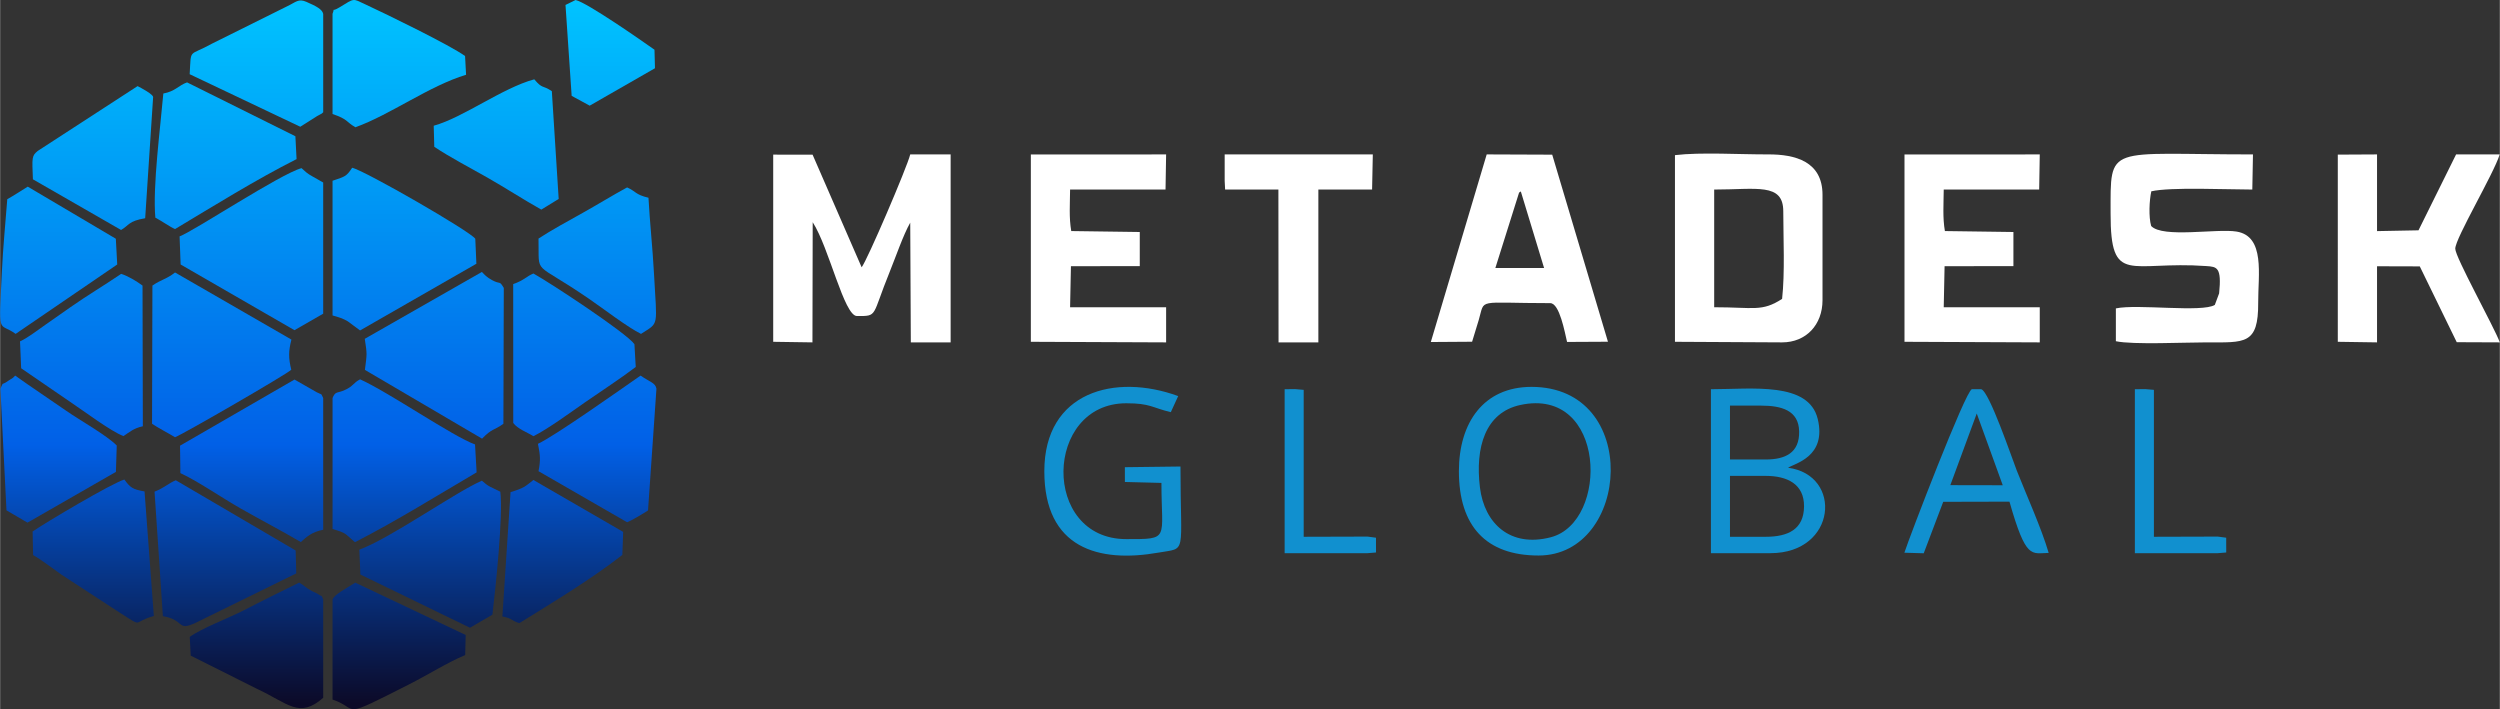 <svg xmlns="http://www.w3.org/2000/svg" xmlns:xlink="http://www.w3.org/1999/xlink" xmlns:xodm="http://www.corel.com/coreldraw/odm/2003" xml:space="preserve" width="14.823in" height="4.205in" style="shape-rendering:geometricPrecision; text-rendering:geometricPrecision; image-rendering:optimizeQuality; fill-rule:evenodd; clip-rule:evenodd" viewBox="0 0 8740.69 2479.86"><rect x="0" y="0" width="8740.69" height="2479.86" fill="#333333" stroke="none"/> <defs>  <style type="text/css">       .fil1 {fill:#1190CF}    .fil0 {fill:white}    .fil5 {fill:url(#id0)}    .fil24 {fill:url(#id1)}    .fil25 {fill:url(#id2)}    .fil6 {fill:url(#id3)}    .fil7 {fill:url(#id4)}    .fil12 {fill:url(#id5)}    .fil9 {fill:url(#id6)}    .fil21 {fill:url(#id7)}    .fil22 {fill:url(#id8)}    .fil8 {fill:url(#id9)}    .fil3 {fill:url(#id10)}    .fil19 {fill:url(#id11)}    .fil18 {fill:url(#id12)}    .fil20 {fill:url(#id13)}    .fil15 {fill:url(#id14)}    .fil13 {fill:url(#id15)}    .fil2 {fill:url(#id16)}    .fil14 {fill:url(#id17)}    .fil10 {fill:url(#id18)}    .fil4 {fill:url(#id19)}    .fil23 {fill:url(#id20)}    .fil17 {fill:url(#id21)}    .fil16 {fill:url(#id22)}    .fil11 {fill:url(#id23)}     </style>  <linearGradient id="id0" gradientUnits="userSpaceOnUse" x1="1240.83" y1="2460.33" x2="1240.83" y2="5.32">   <stop offset="0" style="stop-opacity:1; stop-color:#0C0A28"></stop>   <stop offset="0.369" style="stop-opacity:1; stop-color:#0160E7"></stop>   <stop offset="1" style="stop-opacity:1; stop-color:#00C3FF"></stop>  </linearGradient>  <linearGradient id="id1" gradientUnits="userSpaceOnUse" xlink:href="#id0" x1="1240.83" y1="2460.33" x2="1240.83" y2="5.32">  </linearGradient>  <linearGradient id="id2" gradientUnits="userSpaceOnUse" xlink:href="#id0" x1="1240.83" y1="2460.33" x2="1240.83" y2="5.32">  </linearGradient>  <linearGradient id="id3" gradientUnits="userSpaceOnUse" xlink:href="#id0" x1="1240.83" y1="2460.33" x2="1240.83" y2="5.32">  </linearGradient>  <linearGradient id="id4" gradientUnits="userSpaceOnUse" xlink:href="#id0" x1="1240.83" y1="2460.33" x2="1240.83" y2="5.32">  </linearGradient>  <linearGradient id="id5" gradientUnits="userSpaceOnUse" xlink:href="#id0" x1="1240.83" y1="2460.33" x2="1240.83" y2="5.32">  </linearGradient>  <linearGradient id="id6" gradientUnits="userSpaceOnUse" xlink:href="#id0" x1="1240.83" y1="2460.33" x2="1240.83" y2="5.32">  </linearGradient>  <linearGradient id="id7" gradientUnits="userSpaceOnUse" xlink:href="#id0" x1="1240.83" y1="2460.33" x2="1240.83" y2="5.32">  </linearGradient>  <linearGradient id="id8" gradientUnits="userSpaceOnUse" xlink:href="#id0" x1="1240.83" y1="2460.33" x2="1240.83" y2="5.32">  </linearGradient>  <linearGradient id="id9" gradientUnits="userSpaceOnUse" xlink:href="#id0" x1="1240.83" y1="2460.33" x2="1240.83" y2="5.32">  </linearGradient>  <linearGradient id="id10" gradientUnits="userSpaceOnUse" xlink:href="#id0" x1="1240.83" y1="2460.33" x2="1240.83" y2="5.32">  </linearGradient>  <linearGradient id="id11" gradientUnits="userSpaceOnUse" xlink:href="#id0" x1="1240.83" y1="2460.33" x2="1240.83" y2="5.32">  </linearGradient>  <linearGradient id="id12" gradientUnits="userSpaceOnUse" xlink:href="#id0" x1="1240.83" y1="2460.33" x2="1240.83" y2="5.32">  </linearGradient>  <linearGradient id="id13" gradientUnits="userSpaceOnUse" xlink:href="#id0" x1="1240.83" y1="2460.33" x2="1240.83" y2="5.32">  </linearGradient>  <linearGradient id="id14" gradientUnits="userSpaceOnUse" xlink:href="#id0" x1="1240.83" y1="2460.33" x2="1240.83" y2="5.32">  </linearGradient>  <linearGradient id="id15" gradientUnits="userSpaceOnUse" xlink:href="#id0" x1="1240.83" y1="2460.33" x2="1240.83" y2="5.32">  </linearGradient>  <linearGradient id="id16" gradientUnits="userSpaceOnUse" xlink:href="#id0" x1="1240.83" y1="2460.33" x2="1240.83" y2="5.32">  </linearGradient>  <linearGradient id="id17" gradientUnits="userSpaceOnUse" xlink:href="#id0" x1="1240.83" y1="2460.33" x2="1240.83" y2="5.32">  </linearGradient>  <linearGradient id="id18" gradientUnits="userSpaceOnUse" xlink:href="#id0" x1="1240.83" y1="2460.33" x2="1240.83" y2="5.32">  </linearGradient>  <linearGradient id="id19" gradientUnits="userSpaceOnUse" xlink:href="#id0" x1="1240.83" y1="2460.33" x2="1240.83" y2="5.32">  </linearGradient>  <linearGradient id="id20" gradientUnits="userSpaceOnUse" xlink:href="#id0" x1="1240.83" y1="2460.33" x2="1240.83" y2="5.32">  </linearGradient>  <linearGradient id="id21" gradientUnits="userSpaceOnUse" xlink:href="#id0" x1="1240.83" y1="2460.33" x2="1240.83" y2="5.32">  </linearGradient>  <linearGradient id="id22" gradientUnits="userSpaceOnUse" xlink:href="#id0" x1="1240.83" y1="2460.33" x2="1240.83" y2="5.32">  </linearGradient>  <linearGradient id="id23" gradientUnits="userSpaceOnUse" xlink:href="#id0" x1="1240.83" y1="2460.33" x2="1240.83" y2="5.32">  </linearGradient> </defs> <g id="Layer_x0020_1">    <g id="_2354947747184">   <path class="fil0" d="M5856.28 1195.16l374.71 2.03c84.01,0 141.26,-61.8 141.26,-147.42l0 -368.55c0,-116.89 -95.58,-141.76 -190.38,-141.34 -95.79,0.43 -235.42,-8.31 -325.58,2.59l0 652.68zm137.2 -120.82c139.06,0 166.68,16.58 237.48,-29.22 10.06,-91.37 4.23,-211.63 4.09,-306.57 -0.15,-100.08 -93.24,-75.74 -241.57,-75.74l0 411.53z"></path>   <path class="fil0" d="M2703.16 1195.16l137.2 2.03 0.87 -420.2c57.58,89.35 109.72,328.08 154.74,328.08 74.09,0 50.46,2.99 114.29,-154.01 20.46,-50.31 47.52,-129.45 72.04,-172.56l2.03 418.69 139.23 0 0 -657.22 -141.28 0c-11.2,45.46 -150.97,371.66 -169.94,394.61l-171.5 -393.74 -137.71 -0.15 0.01 654.47z"></path>   <path class="fil1" d="M5100.78 1647.63c0,191.93 94.97,294.84 278.46,294.84 320.8,0 360.49,-589.68 -24.57,-589.68 -167.34,0 -253.89,124.96 -253.89,294.84zm214.57 -231.49c-122.63,26.62 -158.08,148.53 -140.98,288.47 15.36,125.66 105.71,211.1 247.97,173.94 204.88,-53.51 194.19,-527.78 -106.99,-462.41z"></path>   <path class="fil0" d="M5002.62 1195.92l144.35 -1c8.52,-28.77 14.84,-47.91 23.14,-75.75 23.15,-77.68 -12,-59.18 250.08,-59.18 32.68,0 50.75,102.15 58.84,135.69l142.95 -0.75 -194.88 -654.1 -229.08 -0.91 -195.41 656zm225.66 -258.78l170.41 0 -81.37 -267.75c-4.85,2.91 -6.47,3.62 -6.94,6.78l-82.1 260.97z"></path>   <path class="fil0" d="M7744.07 1066.12c-43.86,27.53 -271.59,-3.99 -346.05,12.28l0 114.73c58.5,12.78 243.45,4.02 315.35,4.06 136.05,0.08 183.26,9.05 182.34,-139.18 -0.6,-95.99 25.31,-231.79 -75.68,-248.29 -68.6,-11.21 -258.56,23.54 -298.58,-19.52 -9.21,-32.17 -6.46,-89.51 0.52,-121.23 66.91,-15.47 268.92,-6.16 353.17,-6.16l2.32 -122.85c-515.13,-0.01 -497.73,-38.81 -497.85,206.78 -0.13,254.59 66.84,164.44 334.96,183.61 36.58,2.61 53.95,3.26 44.55,95.41l-15.04 40.35z"></path>   <path class="fil0" d="M8174.03 1195.16l137.2 2.03 0 -266.14 149.45 0.43 129.24 265.08 150.77 0.63c-22.41,-58.44 -155.94,-297.8 -155.94,-327.6 0,-36.41 135.01,-262.46 155.42,-329.63l-152.51 0 -131.45 265.39 -144.98 2.77 0 -268.17 -137.21 0.73 0.01 654.47z"></path>   <path class="fil1" d="M5982.04 1934.28l208 0c232.88,0 253.12,-273.91 61.68,-298.68 23.3,-15.45 135.6,-38.32 103.88,-170.37 -31.65,-131.74 -229.91,-104.25 -373.56,-104.25l0 573.29zm66.6 -327.6l125.02 0c67.83,0 118.5,-22.86 116.88,-98.34 -1.58,-73.7 -61.94,-90.02 -133.26,-90.02l-108.64 0 0 188.37zm0 270.27l125.02 0c78.93,0 133.39,-26.56 133.98,-106.32 0.59,-78.61 -59.75,-106.62 -133.98,-106.62l-125.02 0 0 212.94z"></path>   <path class="fil0" d="M6658.9 1195.16l472.99 2.03 0 -122.85 -335.79 0 2.98 -143.47 240.7 -0.4 -0.01 -119.23 -239.58 -3.3c-8.22,-47.46 -4.45,-93.61 -4.09,-145.11l333.74 0 2.05 -122.85 -472.99 0.24 0 654.95z"></path>   <path class="fil0" d="M3604.05 1195.16l472.99 2.03 0 -122.85 -335.79 0 2.97 -143.47 240.7 -0.4 -0.01 -119.23 -239.58 -3.3c-8.22,-47.46 -4.45,-93.61 -4.09,-145.11l333.74 0 2.05 -122.85 -472.99 0.24 0 654.95z"></path>   <polygon class="fil0" points="4281.78,632.08 4283.34,662.84 4469.64,662.81 4470.15,1197.19 4609.38,1197.19 4609.38,662.81 4797.27,662.81 4799.78,539.97 4281.78,539.97 "></polygon>   <path class="fil1" d="M6658.49 1932.66l67.69 1.98 68.14 -179.96 231.64 -0.57c58.12,203.96 76.28,180.26 137.07,179.26 -25.16,-86.23 -77.17,-200.84 -111.35,-287.49 -15.59,-39.53 -96.43,-278.35 -124.55,-284.89l-32.76 0c-22.13,5.89 -218.51,517.41 -235.88,571.67zm160.68 -236.23l183.3 0.35 -90.88 -250.93 -92.42 250.58z"></path>   <path class="fil1" d="M3651.16 1647.63c0,269.76 190.11,321.51 398.77,284.76 101.64,-17.91 77.33,13.26 77.33,-301.14l-194.47 2.41 0.09 51.66 127.79 3.25c0,198.99 31.39,196.56 -122.85,196.56 -298.1,0 -287.83,-475.02 0,-475.02 84.11,0 89.57,15.35 155.61,31.13l25.81 -56.28c-220.78,-80.78 -468.06,-15.49 -468.06,262.65z"></path>   <polygon class="fil1" points="7464.42,1934.28 7754.32,1934.28 7783.91,1931.87 7783.83,1880.21 7754.39,1876.3 7531.02,1876.95 7531.02,1363.16 7500.46,1360.55 7464.42,1360.99 "></polygon>   <polygon class="fil1" points="4491.47,1934.28 4781.37,1934.28 4810.97,1931.87 4810.88,1880.21 4781.44,1876.3 4558.07,1876.95 4558.07,1363.16 4527.51,1360.55 4491.49,1360.99 "></polygon>   <path class="fil2" d="M627.39 826.54l3.69 98.32 398.1 229.71 100.39 -57.73 0 -458.64 -37.95 -21.57c-19.19,-10.56 -23.7,-16.17 -37.79,-28.62 -73.47,19.58 -376.93,220.45 -426.44,238.52z"></path>   <path class="fil3" d="M1162.32 1391.68l0 458.13c51.22,14.98 41.12,15.11 78.35,46.09 147.27,-75.59 286.29,-162.63 425.38,-244.17l-5.53 -97.71c-74.59,-25.88 -303.36,-183.62 -401.94,-227.64 -24.18,12.82 -20.75,20.59 -47.3,34.48 -32.22,16.86 -38.05,3.96 -48.96,30.82z"></path>   <path class="fil4" d="M1162.3 632.02l0 471.01c19.89,5.46 37.63,10.96 53.04,20.44l43.23 32 406.69 -233.25 -3.85 -87.45c-19.62,-27.08 -383.24,-236.51 -430.47,-248.25 -20.24,31.17 -26.07,31.17 -68.63,45.5z"></path>   <path class="fil5" d="M629.04 1558.4l1.18 95.94c59.46,27.24 144.22,85.69 209.86,123.16 72,41.09 144.25,78.29 211.22,117.9 21.05,-18.95 38.61,-35.07 78.26,-43.06l0 -460.66c-9.38,-19.44 -2.55,-9.38 -22.96,-20.28l-77.34 -44.24 -400.22 231.23z"></path>   <path class="fil6" d="M532.45 998.57l-1.32 483.22c15.57,11.26 67.28,38.65 80.43,47.12 33.48,-13.59 391.32,-220.73 406.45,-236 -10.08,-40.95 -9.93,-65.27 0.52,-105.5l-406.97 -234.68c-29.6,23.59 -47.97,24.19 -79.12,45.84z"></path>   <path class="fil7" d="M1275 1184.7c8.6,56.12 7.57,51.6 0.46,108.71l409.62 240.45c35.22,-36.58 41.86,-28.25 74.64,-52.08l1.35 -475.03c-16.75,-27.87 -9.9,-10.33 -41.31,-27.38 -18.84,-10.23 -25.44,-18.26 -35.27,-28.45l-409.49 233.78z"></path>   <path class="fil8" d="M1793.97 993.42l0.2 485.78c17.06,21.88 47.6,31.52 70.46,46.08 52.42,-26.15 131.92,-84.8 179.51,-117.81 59.94,-41.58 120.96,-80.96 178.33,-124.29l-4.62 -79.81c-27.68,-38.83 -290.81,-212.32 -353.22,-247.05 -25.74,10.83 -30.75,22.9 -70.66,37.1z"></path>   <path class="fil9" d="M69.5 1193.59l3.96 94.16 172.08 117.99c41.51,27.42 144.84,104.95 185.86,119.05 20.32,-13.45 35.25,-27.36 67.57,-34.33l-1.1 -491.9c-21.27,-15.76 -51.58,-33.73 -74.67,-40.95 -58.67,39.92 -117.61,74.67 -178.04,117 -28.23,19.77 -58.08,40.95 -86.47,60.63 -25.91,17.96 -64.04,47.58 -89.19,58.35z"></path>   <path class="fil10" d="M1256.02 1921.98l3.61 86.99 383.05 186.03 78.66 -45.7c11.27,-96 37.69,-343.77 27.61,-430.01 -36.18,-18.11 -39.85,-16.51 -64.51,-38.43 -91.35,39.43 -321.54,202.39 -428.43,241.13z"></path>   <path class="fil11" d="M539.87 1719.24l29.15 435.25c78.44,13.33 47.34,54.64 114.95,23.08l351.48 -172.62 -2.19 -79.94 -419.09 -245.69c-26.37,10.88 -38.76,25.75 -74.3,39.93z"></path>   <path class="fil12" d="M570.62 326.99c-9.85,114.46 -37.82,325.6 -27.92,434.07 24.73,13.11 51.14,32.38 68.87,39.93 135.31,-80.99 282.25,-172.53 424.9,-244.64l-4.09 -79.92 -378.8 -188.36c-30.09,10.62 -40.7,31.19 -82.96,38.93z"></path>   <path class="fil13" d="M1162.32 2096.02l0 350.14c99.19,33.53 16.41,74.11 269.71,-54.21 64.22,-32.53 130.73,-74.8 194.08,-101.4l1.72 -70.19 -386.02 -182.97c-34.45,21.72 -73.27,41.63 -79.5,58.62z"></path>   <path class="fil14" d="M1882.49 834.21c3.21,134.33 -23.86,72.43 179.42,212.61 49.39,34.06 133,98.15 178.96,120.69 64.53,-41.62 55.61,-20.83 45.41,-210.72 -4.84,-90.11 -14.57,-178.16 -19.31,-265.34 -46.32,-10.95 -42.87,-21.95 -74.75,-36.11 -51.76,28.2 -103.69,60.34 -155.74,89.31 -46.49,25.89 -111.93,61.76 -154,89.55z"></path>   <path class="fil15" d="M1162.28 48.53l0 350.19c55.1,18.5 46.69,27.32 79.92,46.26 121.17,-43.3 259.41,-145.32 386.99,-183.51l-3.49 -65.49c-50.84,-37.18 -271.71,-145.02 -349.86,-181.23 -44.21,-20.48 -35.16,-22.07 -89.16,10.93 -32.71,19.99 -14.2,-4.66 -24.41,22.85z"></path>   <path class="fil16" d="M662.98 2227.06l3.41 65.54 231.12 115.82c109.98,50.95 147.59,105.58 232.07,31.58l0 -343.98c-8.99,-19.6 0.05,-6.19 -16.92,-17.96 -7.43,-5.15 -14.78,-7.18 -21.91,-10.97 -24.43,-12.98 -23.67,-17.52 -45.1,-29.95 -64.19,31.67 -127.55,62.59 -192.26,96.15 -54.41,28.22 -148.49,63.03 -190.4,93.76z"></path>   <path class="fil17" d="M113.5 1858.51l1.72 82.44c22.05,11.58 74.8,51.23 99.66,68.78l208.19 135.74c80.46,50.7 36.88,29.52 114.32,8.42l-32.52 -435.48c-40.71,-7 -50.41,-13.43 -70.41,-41.62 -41.3,11.35 -275.87,150.44 -320.96,181.71z"></path>   <path class="fil18" d="M662.69 259.49l386.73 183.71 58.75 -37.18c1.7,-0.94 3.89,-2.06 5.52,-3 19.49,-11.28 5.12,-1.11 15.92,-10.53l0 -343.98c-3.52,-16.09 -24,-26.92 -59.1,-42.16 -27.78,-12.06 -35.93,0.96 -67.23,15.76l-262.76 130.62c-82.87,46.21 -72.12,13.26 -77.82,106.75z"></path>   <path class="fil19" d="M24.94 696.54c-6.59,85.43 -14.76,167.1 -18.83,252.75 -11.16,234.95 -13.05,173.67 48.05,218.22l355.22 -242.66 -4.86 -90.04 -307.99 -182.12c-20.27,12.36 -46.38,29.81 -71.59,43.85z"></path>   <path class="fil20" d="M114.51 626.97l308.35 177.19c28.49,-16.45 25.31,-31.12 84.28,-41.06l27.69 -422c4.29,-9.82 -45.99,-35.88 -54.3,-39.97l-348.65 226.34c-21.69,17.52 -20.38,22.18 -17.37,99.51z"></path>   <path class="fil21" d="M1784.74 1720.78l-28.58 434.73c35.6,7.03 29.3,14.05 59.34,23.45 123.61,-76.84 250.09,-152.87 360.12,-238.54l2.91 -80.5 -313.89 -181.59c-29.07,23.17 -33.42,28.58 -79.89,42.46z"></path>   <path class="fil22" d="M0.88 1358.92l21.24 425.57 73.48 43.05 309.22 -177.53 2.87 -92.14c-34.16,-35.18 -128.58,-87.95 -176.66,-121.5 -61.96,-43.24 -119,-80.41 -178.41,-123.04 -13.47,14.2 -9.97,7.94 -24.54,18.39 -26.77,19.21 -13.65,-1.29 -27.21,27.2z"></path>   <path class="fil23" d="M1880.51 1551.89c8.1,39.84 9.59,56.67 2.01,95.77l309.9 178.55c11.6,-4.06 55.83,-29.82 73.02,-41.41l29.43 -425.68c-3.91,-20.7 -21.35,-22.25 -55.53,-45.79 -68.06,47.37 -299.37,211.01 -358.83,238.55z"></path>   <path class="fil24" d="M1516.04 439.61l1.99 73.72c54.52,36.48 119.79,70.18 184.39,106.91 64.32,36.57 128.69,78.45 189.79,112.71l60.81 -37.29 -23.96 -376.98c-34.11,-22.64 -31.94,-6.39 -61.35,-41.35 -112.13,30.42 -248.76,133.92 -351.67,162.29z"></path>   <path class="fil25" d="M1976.84 17.3l21.52 317.89 63.09 34.31 228.26 -130.92 -1.69 -64.69c-40.96,-29.1 -236.43,-165.57 -275.97,-173.89l-35.21 17.3z"></path>  </g> </g></svg>